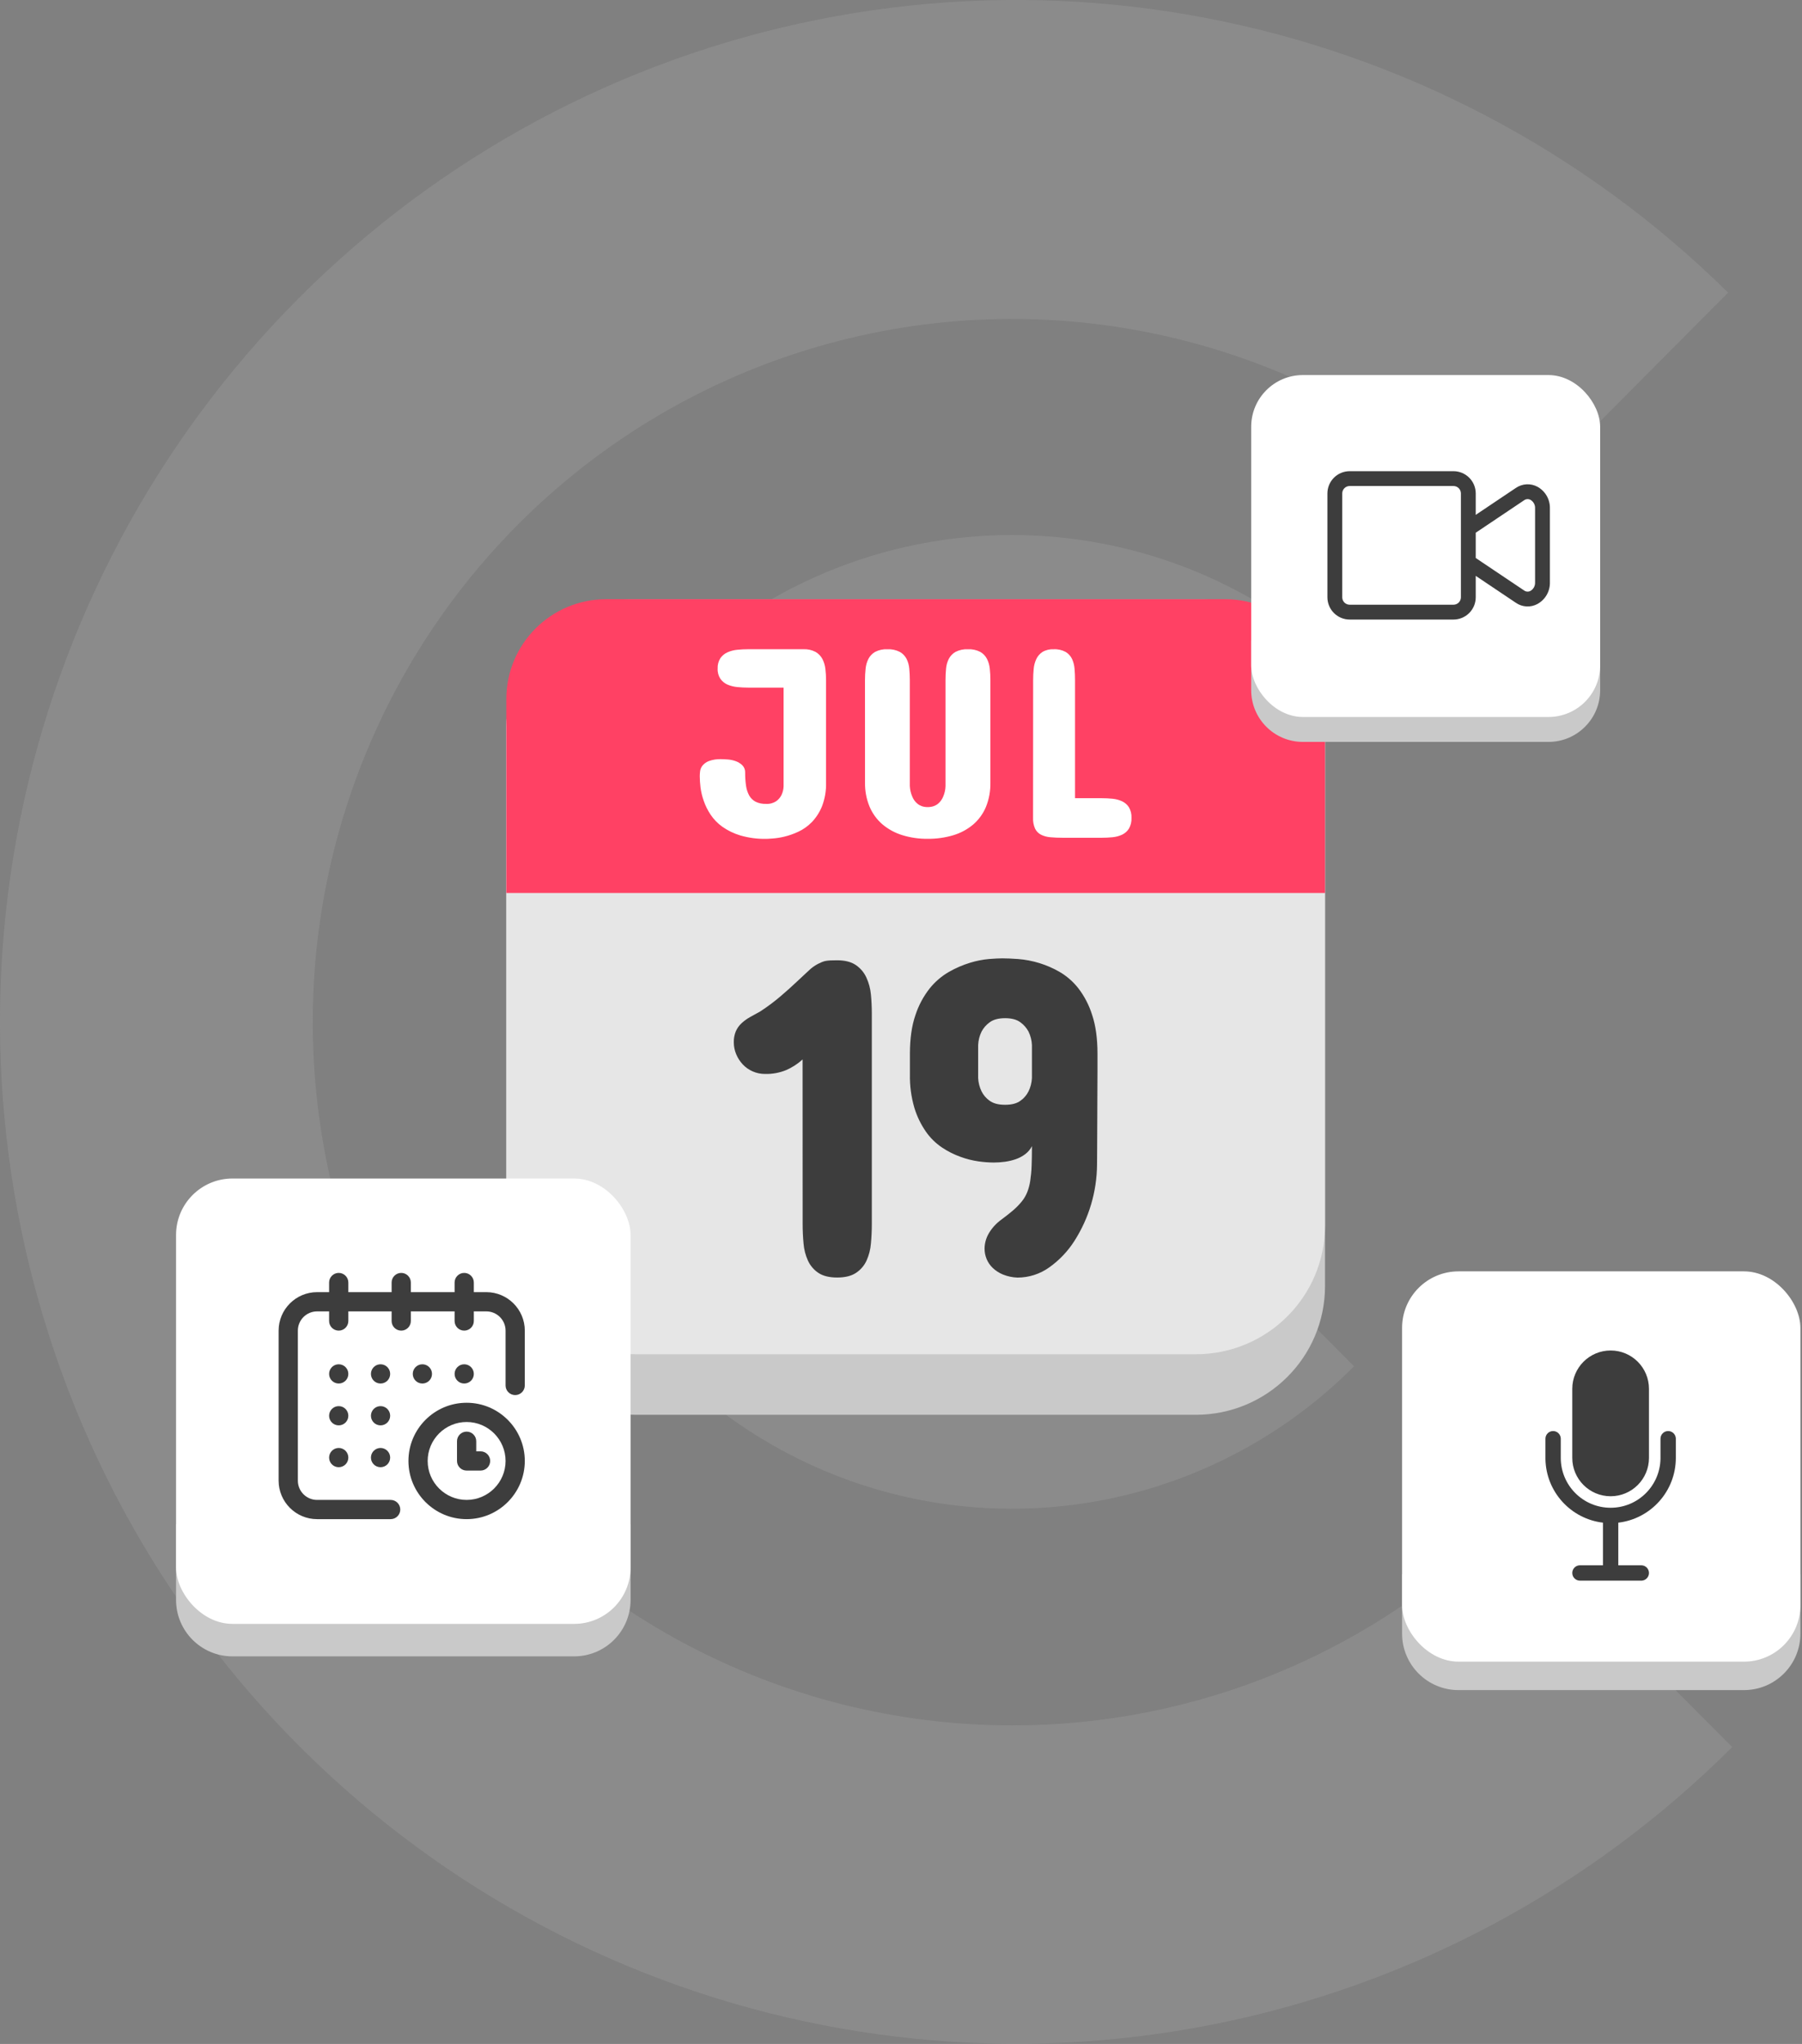 <svg xmlns="http://www.w3.org/2000/svg" width="515" height="584" viewBox="0 0 515 584" fill="none"><rect x="0" y="0" width="515" height="584" fill="#808080" stroke="none"/><g opacity="0.1"><path d="M289.17 492.98C256.387 492.968 224.109 484.849 195.184 469.337C166.257 453.827 141.571 431.4 123.3 404.036C105.028 376.672 93.733 345.208 90.409 312.421C87.087 279.632 91.837 246.526 104.243 216.018C116.65 185.512 136.329 158.541 161.549 137.484C186.77 116.426 216.754 101.929 248.861 95.27C280.969 88.611 314.213 89.993 345.664 99.296C377.114 108.6 405.805 125.538 429.207 148.617L493.875 83.607C452.996 43.268 401.163 15.982 344.899 5.181C288.633 -5.619 230.448 0.548 177.661 22.908C124.874 45.267 79.842 82.82 48.23 130.843C16.618 178.866 -0.162 235.214 0.001 292.8C0.164 350.386 17.262 406.637 49.144 454.479C81.027 502.321 126.269 539.617 179.182 561.674C232.095 583.732 290.313 589.568 346.517 578.447C402.72 567.325 454.398 539.744 495.047 499.173L430.337 434.162C411.834 452.849 389.833 467.667 365.604 477.762C341.376 487.857 315.398 493.029 289.17 492.98Z" fill="#F7F7F7"></path><path d="M289.17 364.141C277.459 364.148 265.923 361.271 255.572 355.761C245.222 350.252 236.372 342.277 229.795 332.535C223.218 322.793 219.115 311.579 217.845 299.875C216.574 288.17 218.175 276.33 222.507 265.391C226.838 254.453 233.769 244.747 242.694 237.122C251.619 229.499 262.266 224.188 273.703 221.655C285.141 219.122 297.022 219.446 308.306 222.595C319.592 225.744 329.938 231.625 338.441 239.722L385.658 192.254C366.1 173.132 341.357 160.249 314.537 155.224C287.717 150.2 260.019 153.257 234.922 164.013C209.827 174.769 188.454 192.743 173.49 215.676C158.527 238.609 150.641 265.478 150.823 292.903C151.007 320.329 159.25 347.088 174.517 369.818C189.785 392.546 211.395 410.231 236.632 420.649C261.869 431.066 289.606 433.75 316.357 428.365C343.106 422.98 367.676 409.765 386.977 390.38L339.759 342.912C333.142 349.639 325.264 354.978 316.581 358.622C307.896 362.265 298.58 364.141 289.17 364.141Z" fill="#F7F7F7"></path></g><g clip-path="url(#clip0_10505_343)"><path d="M341.75 171.204H181.639C161.241 171.204 144.705 187.673 144.705 207.988V367.449C144.705 387.764 161.241 404.233 181.639 404.233H341.75C362.149 404.233 378.684 387.764 378.684 367.449V207.988C378.684 187.673 362.149 171.204 341.75 171.204Z" fill="#C9C9C9"></path><path d="M341.75 171.204H181.639C161.241 171.204 144.705 187.673 144.705 207.988V350.154C144.705 370.469 161.241 386.938 181.639 386.938H341.75C362.149 386.938 378.684 370.469 378.684 350.154V207.988C378.684 187.673 362.149 171.204 341.75 171.204Z" fill="#E6E6E6"></path><path d="M229.372 302.706C227.986 303.97 226.4 304.997 224.679 305.746C222.781 306.521 220.742 306.897 218.692 306.848C217.449 306.861 216.218 306.608 215.082 306.106C214.011 305.636 213.048 304.953 212.253 304.099C211.469 303.253 210.841 302.276 210.398 301.213C209.94 300.127 209.709 298.959 209.717 297.782C209.69 296.706 209.889 295.636 210.302 294.641C210.683 293.781 211.234 293.007 211.924 292.365C212.655 291.689 213.463 291.101 214.332 290.613C215.246 290.099 216.22 289.557 217.257 288.997C219.289 287.676 221.234 286.225 223.079 284.655C224.794 283.19 226.318 281.825 227.649 280.559C228.98 279.294 230.152 278.203 231.163 277.287C231.935 276.54 232.811 275.907 233.763 275.407C234.22 275.193 234.6 275.011 234.965 274.856C235.331 274.707 235.713 274.598 236.103 274.533C236.535 274.466 236.969 274.424 237.406 274.406C237.863 274.406 238.489 274.374 239.234 274.374C241.491 274.374 243.28 274.829 244.599 275.739C245.901 276.623 246.937 277.844 247.592 279.271C248.298 280.801 248.74 282.438 248.899 284.114C249.073 285.934 249.16 287.77 249.16 289.621V349.726C249.16 351.628 249.073 353.496 248.899 355.329C248.765 357.02 248.336 358.676 247.633 360.221C246.977 361.63 245.941 362.829 244.64 363.685C243.321 364.568 241.532 365.011 239.275 365.014C237.017 365.017 235.218 364.574 233.878 363.685C232.595 362.819 231.572 361.622 230.921 360.221C230.216 358.676 229.787 357.02 229.651 355.329C229.477 353.508 229.39 351.64 229.39 349.726L229.372 302.706ZM313.655 306.201C313.655 308.231 313.644 310.563 313.623 313.197C313.601 315.831 313.591 318.422 313.591 320.971C313.591 323.519 313.58 325.862 313.559 327.998C313.537 330.134 313.527 331.727 313.527 332.777C313.461 340.501 311.219 348.051 307.056 354.568C305.171 357.521 302.732 360.083 299.872 362.115C297.22 364.017 294.032 365.038 290.764 365.032C289.352 364.981 287.961 364.685 286.651 364.158C285.566 363.718 284.573 363.081 283.722 362.278C282.965 361.556 282.367 360.685 281.967 359.721C281.579 358.774 281.38 357.762 281.382 356.739C281.402 355.239 281.804 353.768 282.552 352.466C283.473 350.886 284.719 349.518 286.208 348.451C287.551 347.456 288.7 346.546 289.653 345.721C290.529 344.962 291.335 344.127 292.062 343.227C292.698 342.432 293.212 341.549 293.588 340.605C293.988 339.57 294.271 338.494 294.434 337.396C294.646 336.002 294.778 334.596 294.827 333.186C294.891 331.59 294.923 329.691 294.923 327.488C294.461 328.38 293.805 329.157 293.003 329.764C292.194 330.372 291.295 330.852 290.339 331.188C289.326 331.541 288.281 331.791 287.218 331.935C286.15 332.082 285.074 332.156 283.996 332.158C282.549 332.143 281.105 332.035 279.673 331.835C277.904 331.582 276.167 331.142 274.491 330.524C272.631 329.858 270.861 328.965 269.221 327.866C267.411 326.648 265.844 325.104 264.601 323.314C263.159 321.231 262.052 318.937 261.32 316.515C260.412 313.412 259.983 310.189 260.05 306.957V301.022C260.05 296.701 260.581 293.019 261.644 289.976C262.543 287.233 263.918 284.668 265.707 282.398C267.238 280.492 269.114 278.888 271.237 277.669C273.133 276.588 275.144 275.719 277.232 275.079C278.989 274.536 280.798 274.177 282.63 274.01C284.281 273.882 285.56 273.819 286.468 273.819C287.638 273.819 289.134 273.882 290.956 274.01C295.113 274.338 299.145 275.582 302.76 277.651C304.856 278.867 306.699 280.473 308.189 282.38C309.941 284.668 311.274 287.245 312.128 289.994C313.146 293.028 313.655 296.71 313.655 301.04V306.201ZM294.918 298.56C294.857 297.232 294.524 295.931 293.94 294.737C293.388 293.702 292.606 292.805 291.655 292.115C290.616 291.314 289.143 290.915 287.236 290.918C285.329 290.921 283.854 291.32 282.812 292.115C281.861 292.805 281.08 293.702 280.527 294.737C279.945 295.932 279.613 297.233 279.549 298.56V308.017C279.612 309.343 279.945 310.642 280.527 311.836C281.058 312.895 281.843 313.808 282.812 314.494C283.854 315.268 285.329 315.656 287.236 315.659C289.143 315.662 290.616 315.274 291.655 314.494C292.624 313.808 293.409 312.895 293.94 311.836C294.525 310.643 294.858 309.344 294.918 308.017V298.56Z" fill="#3D3D3D"></path><path d="M144.705 199.738C144.705 183.98 157.48 171.204 173.239 171.204H350.15C365.909 171.204 378.684 183.98 378.684 199.738V255.139H144.705V199.738Z" fill="#FF4164"></path><path d="M218.93 239.679C216.457 239.727 213.992 239.401 211.618 238.714C209.766 238.169 208.017 237.325 206.44 236.216C205.112 235.268 203.968 234.089 203.063 232.734C202.245 231.507 201.589 230.181 201.112 228.788C200.671 227.542 200.365 226.253 200.198 224.942C200.068 223.885 199.997 222.821 199.987 221.756C199.993 221.287 200.025 220.819 200.083 220.354C200.162 219.771 200.396 219.22 200.76 218.757C201.245 218.171 201.875 217.721 202.588 217.45C203.732 217.039 204.946 216.855 206.161 216.909C206.673 216.909 207.317 216.941 208.09 217.004C208.856 217.069 209.609 217.238 210.329 217.505C211.024 217.761 211.656 218.162 212.184 218.679C212.448 218.956 212.653 219.283 212.785 219.64C212.918 219.998 212.976 220.379 212.957 220.759C212.949 222.008 213.033 223.255 213.208 224.491C213.339 225.475 213.648 226.427 214.122 227.3C214.547 228.053 215.182 228.668 215.95 229.07C216.877 229.513 217.898 229.724 218.925 229.684C219.955 229.75 220.978 229.48 221.841 228.915C222.47 228.465 222.981 227.87 223.33 227.181C223.708 226.4 223.918 225.549 223.947 224.683V196.464H213.83C212.798 196.465 211.767 196.413 210.74 196.31C209.776 196.225 208.831 195.992 207.939 195.618C207.117 195.263 206.409 194.689 205.892 193.961C205.323 193.095 205.046 192.072 205.101 191.039C205.047 189.981 205.323 188.931 205.892 188.035C206.408 187.303 207.116 186.725 207.939 186.365C208.828 185.979 209.774 185.738 210.74 185.65C211.769 185.55 212.801 185.496 213.83 185.496H229.591C230.804 185.439 232.011 185.704 233.087 186.265C233.915 186.743 234.591 187.443 235.039 188.286C235.492 189.17 235.78 190.129 235.889 191.116C236.018 192.189 236.082 193.268 236.08 194.348V223.586C236.146 225.901 235.753 228.207 234.924 230.372C234.246 232.061 233.25 233.606 231.99 234.923C230.88 236.061 229.57 236.987 228.124 237.654C226.836 238.256 225.49 238.727 224.107 239.06C223.01 239.324 221.893 239.498 220.767 239.579C219.83 239.652 219.195 239.679 218.93 239.679ZM247.208 194.28C247.208 193.2 247.266 192.121 247.382 191.048C247.476 190.07 247.752 189.118 248.195 188.24C248.627 187.409 249.29 186.72 250.105 186.256C251.19 185.701 252.402 185.442 253.62 185.505C254.844 185.444 256.064 185.703 257.157 186.256C257.979 186.717 258.649 187.406 259.085 188.24C259.522 189.118 259.787 190.071 259.867 191.048C259.967 192.1 260.022 193.178 260.022 194.28V224.596C260.073 225.629 260.309 226.645 260.717 227.595C260.874 227.993 261.081 228.37 261.334 228.715C261.593 229.075 261.901 229.398 262.248 229.675C262.617 229.969 263.035 230.197 263.482 230.349C264.011 230.522 264.565 230.607 265.122 230.599C265.687 230.606 266.249 230.522 266.786 230.349C267.241 230.199 267.666 229.971 268.042 229.675C268.718 229.121 269.241 228.405 269.564 227.595C269.971 226.646 270.194 225.628 270.222 224.596V194.28C270.222 193.178 270.274 192.101 270.378 191.048C270.458 190.07 270.726 189.117 271.168 188.24C271.602 187.409 272.266 186.72 273.083 186.256C274.18 185.699 275.405 185.44 276.634 185.505C277.853 185.442 279.067 185.701 280.153 186.256C280.968 186.72 281.631 187.409 282.063 188.24C282.504 189.119 282.78 190.07 282.876 191.048C282.992 192.121 283.05 193.2 283.05 194.28V223.595C283.099 225.993 282.659 228.376 281.757 230.599C280.943 232.527 279.692 234.241 278.101 235.606C276.438 236.996 274.506 238.03 272.425 238.646C270.062 239.348 267.606 239.692 265.141 239.666C262.662 239.696 260.195 239.339 257.829 238.605C255.752 237.963 253.826 236.91 252.167 235.51C250.576 234.13 249.325 232.405 248.511 230.467C247.612 228.284 247.172 225.94 247.217 223.581L247.208 194.28ZM295.265 194.357C295.265 193.251 295.316 192.177 295.421 191.126C295.502 190.145 295.758 189.187 296.175 188.295C296.562 187.473 297.169 186.774 297.93 186.274C298.898 185.713 300.01 185.446 301.129 185.505C302.323 185.441 303.513 185.707 304.565 186.274C305.361 186.753 305.997 187.456 306.393 188.295C306.792 189.191 307.033 190.148 307.106 191.126C307.197 192.177 307.238 193.251 307.238 194.357V228.06H314.811C315.856 228.058 316.901 228.11 317.941 228.214C318.89 228.298 319.818 228.545 320.683 228.943C321.479 229.315 322.155 229.901 322.635 230.636C323.17 231.557 323.425 232.613 323.37 233.676C323.426 234.756 323.171 235.83 322.635 236.771C322.161 237.516 321.484 238.112 320.683 238.487C319.818 238.885 318.89 239.131 317.941 239.215C316.901 239.319 315.856 239.371 314.811 239.37H303.843C302.475 239.37 301.256 239.318 300.187 239.215C299.253 239.147 298.34 238.9 297.5 238.487C296.772 238.107 296.185 237.506 295.823 236.771C295.391 235.798 295.193 234.738 295.242 233.676L295.265 194.357Z" fill="white"></path></g><path d="M400.71 449.789H514.543V466.766C514.543 475.673 507.322 482.894 498.415 482.894H416.838C407.931 482.894 400.71 475.673 400.71 466.766V449.789Z" fill="#C9C9C9"></path><rect x="400.71" y="363.253" width="113.833" height="111.51" rx="16.128" fill="white"></rect><g clip-path="url(#clip1_10505_343)"><path d="M476.748 408.876C477.904 408.876 478.851 409.771 478.935 410.905L478.94 411.068V416.549C478.94 426.097 471.758 433.969 462.5 435.054L462.5 447.238H469.076C470.287 447.238 471.268 448.219 471.268 449.43C471.268 450.586 470.374 451.533 469.24 451.616L469.076 451.622H451.539C450.328 451.622 449.347 450.641 449.347 449.43C449.347 448.274 450.241 447.328 451.376 447.244L451.539 447.238H458.116L458.116 435.054C448.973 433.983 441.853 426.292 441.678 416.903L441.675 416.549V411.068C441.675 409.858 442.656 408.876 443.867 408.876C445.022 408.876 445.969 409.771 446.053 410.905L446.059 411.068V416.549C446.059 424.418 452.438 430.797 460.308 430.797C468.064 430.797 474.374 424.599 474.552 416.885L474.556 416.549V411.068C474.556 409.858 475.538 408.876 476.748 408.876ZM460.308 385.859C466.361 385.859 471.268 390.766 471.268 396.82V416.549C471.268 422.602 466.361 427.509 460.308 427.509C454.254 427.509 449.347 422.602 449.347 416.549V396.82C449.347 390.766 454.254 385.859 460.308 385.859Z" fill="#3D3D3D"></path></g><path d="M357.584 182.975H457.312V197.209C457.312 205.366 450.7 211.978 442.543 211.978H372.354C364.197 211.978 357.584 205.366 357.584 197.209V182.975Z" fill="#C9C9C9"></path><rect x="357.584" y="107.162" width="99.728" height="97.693" rx="14.769" fill="white"></rect><path d="M439.413 139.084C438.453 138.566 437.368 138.322 436.278 138.379C435.188 138.436 434.134 138.791 433.233 139.407L421.757 147.105V140.984C421.755 139.298 421.084 137.682 419.892 136.49C418.7 135.298 417.084 134.627 415.398 134.625H385.723C384.037 134.627 382.421 135.298 381.229 136.49C380.037 137.682 379.366 139.298 379.364 140.984V170.658C379.366 172.344 380.037 173.96 381.229 175.152C382.421 176.344 384.037 177.015 385.723 177.017H415.398C417.084 177.015 418.7 176.344 419.892 175.152C421.084 173.96 421.755 172.344 421.757 170.658V164.537L433.233 172.235C434.132 172.855 435.186 173.214 436.277 173.27C437.369 173.327 438.454 173.081 439.413 172.558C440.506 171.951 441.413 171.058 442.037 169.975C442.66 168.893 442.977 167.66 442.953 166.411V145.231C442.977 143.982 442.66 142.749 442.037 141.667C441.413 140.584 440.506 139.691 439.413 139.084ZM417.518 170.658C417.518 171.221 417.294 171.76 416.897 172.157C416.499 172.555 415.96 172.778 415.398 172.778H385.723C385.161 172.778 384.622 172.555 384.224 172.157C383.827 171.76 383.603 171.221 383.603 170.658V140.984C383.603 140.421 383.827 139.882 384.224 139.485C384.622 139.087 385.161 138.864 385.723 138.864H415.398C415.96 138.864 416.499 139.087 416.897 139.485C417.294 139.882 417.518 140.421 417.518 140.984V170.658ZM438.714 166.411C438.736 166.892 438.627 167.37 438.399 167.794C438.17 168.218 437.831 168.572 437.417 168.819C437.135 168.978 436.814 169.054 436.49 169.036C436.167 169.018 435.856 168.907 435.594 168.717L421.757 159.433V152.209L435.594 142.925C435.857 142.738 436.168 142.63 436.491 142.612C436.813 142.594 437.134 142.667 437.417 142.823C437.831 143.07 438.17 143.424 438.399 143.848C438.627 144.272 438.736 144.75 438.714 145.231V166.411Z" fill="#3D3D3D"></path><path d="M50.313 435.477H180.214V457.126C180.214 466.033 172.993 473.254 164.086 473.254H66.441C57.534 473.254 50.313 466.033 50.313 457.126V435.477Z" fill="#C9C9C9"></path><rect x="50.313" y="336.725" width="129.901" height="127.25" rx="16.128" fill="white"></rect><g clip-path="url(#clip2_10505_343)"><path d="M132.669 395.3C134.187 395.3 135.418 394.069 135.418 392.552C135.418 391.034 134.187 389.803 132.669 389.803C131.151 389.803 129.921 391.034 129.921 392.552C129.921 394.069 131.151 395.3 132.669 395.3Z" fill="#3D3D3D"></path><path d="M138.99 369.191H135.418V366.443C135.418 364.925 134.187 363.695 132.669 363.695C131.151 363.695 129.921 364.925 129.921 366.443V369.191H117.416V366.443C117.416 364.925 116.186 363.695 114.668 363.695C113.15 363.695 111.92 364.925 111.92 366.443V369.191H99.553V366.443C99.553 364.925 98.323 363.695 96.805 363.695C95.287 363.695 94.056 364.925 94.056 366.443V369.191H90.621C84.559 369.191 79.628 374.123 79.628 380.184V423.057C79.628 429.119 84.559 434.05 90.621 434.05H111.645C113.163 434.05 114.393 432.82 114.393 431.302C114.393 429.784 113.163 428.554 111.645 428.554H90.621C87.59 428.554 85.125 426.088 85.125 423.057V380.184C85.125 377.154 87.59 374.688 90.621 374.688H94.056V377.436C94.056 378.954 95.287 380.184 96.805 380.184C98.323 380.184 99.553 378.954 99.553 377.436V374.688H111.92V377.436C111.92 378.954 113.15 380.184 114.668 380.184C116.186 380.184 117.416 378.954 117.416 377.436V374.688H129.921V377.436C129.921 378.954 131.151 380.184 132.669 380.184C134.187 380.184 135.418 378.954 135.418 377.436V374.688H138.99C142.021 374.688 144.487 377.154 144.487 380.184V395.85C144.487 397.367 145.717 398.598 147.235 398.598C148.753 398.598 149.983 397.367 149.983 395.85V380.184C149.983 374.123 145.052 369.191 138.99 369.191Z" fill="#3D3D3D"></path><path d="M133.356 400.796C124.188 400.796 116.729 408.255 116.729 417.423C116.729 426.591 124.188 434.05 133.356 434.05C142.525 434.05 149.983 426.591 149.983 417.423C149.983 408.255 142.525 400.796 133.356 400.796ZM133.356 428.554C127.219 428.554 122.226 423.561 122.226 417.423C122.226 411.286 127.219 406.293 133.356 406.293C139.494 406.293 144.487 411.286 144.487 417.423C144.487 423.561 139.494 428.554 133.356 428.554Z" fill="#3D3D3D"></path><path d="M137.341 414.675H136.105V411.789C136.105 410.272 134.874 409.041 133.356 409.041C131.838 409.041 130.608 410.272 130.608 411.789V417.423C130.608 418.941 131.838 420.172 133.356 420.172H137.341C138.859 420.172 140.09 418.941 140.09 417.423C140.09 415.905 138.859 414.675 137.341 414.675Z" fill="#3D3D3D"></path><path d="M120.714 395.3C122.232 395.3 123.463 394.069 123.463 392.552C123.463 391.034 122.232 389.803 120.714 389.803C119.197 389.803 117.966 391.034 117.966 392.552C117.966 394.069 119.197 395.3 120.714 395.3Z" fill="#3D3D3D"></path><path d="M108.759 407.255C110.277 407.255 111.508 406.024 111.508 404.507C111.508 402.989 110.277 401.758 108.759 401.758C107.242 401.758 106.011 402.989 106.011 404.507C106.011 406.024 107.242 407.255 108.759 407.255Z" fill="#3D3D3D"></path><path d="M96.805 395.3C98.322 395.3 99.553 394.069 99.553 392.552C99.553 391.034 98.322 389.803 96.805 389.803C95.287 389.803 94.056 391.034 94.056 392.552C94.056 394.069 95.287 395.3 96.805 395.3Z" fill="#3D3D3D"></path><path d="M96.805 407.255C98.322 407.255 99.553 406.024 99.553 404.507C99.553 402.989 98.322 401.758 96.805 401.758C95.287 401.758 94.056 402.989 94.056 404.507C94.056 406.024 95.287 407.255 96.805 407.255Z" fill="#3D3D3D"></path><path d="M96.805 419.21C98.322 419.21 99.553 417.979 99.553 416.461C99.553 414.944 98.322 413.713 96.805 413.713C95.287 413.713 94.056 414.944 94.056 416.461C94.056 417.979 95.287 419.21 96.805 419.21Z" fill="#3D3D3D"></path><path d="M108.759 419.21C110.277 419.21 111.508 417.979 111.508 416.461C111.508 414.944 110.277 413.713 108.759 413.713C107.242 413.713 106.011 414.944 106.011 416.461C106.011 417.979 107.242 419.21 108.759 419.21Z" fill="#3D3D3D"></path><path d="M108.759 395.3C110.277 395.3 111.508 394.069 111.508 392.552C111.508 391.034 110.277 389.803 108.759 389.803C107.242 389.803 106.011 391.034 106.011 392.552C106.011 394.069 107.242 395.3 108.759 395.3Z" fill="#3D3D3D"></path></g><defs><clipPath id="clip0_10505_343"><rect width="233.979" height="233.028" fill="white" transform="translate(144.705 171.204)"></rect></clipPath><clipPath id="clip1_10505_343"><rect width="65.763" height="65.763" fill="white" transform="translate(427.426 385.859)"></rect></clipPath><clipPath id="clip2_10505_343"><rect width="70.355" height="70.355" fill="white" transform="translate(79.628 363.695)"></rect></clipPath></defs></svg>